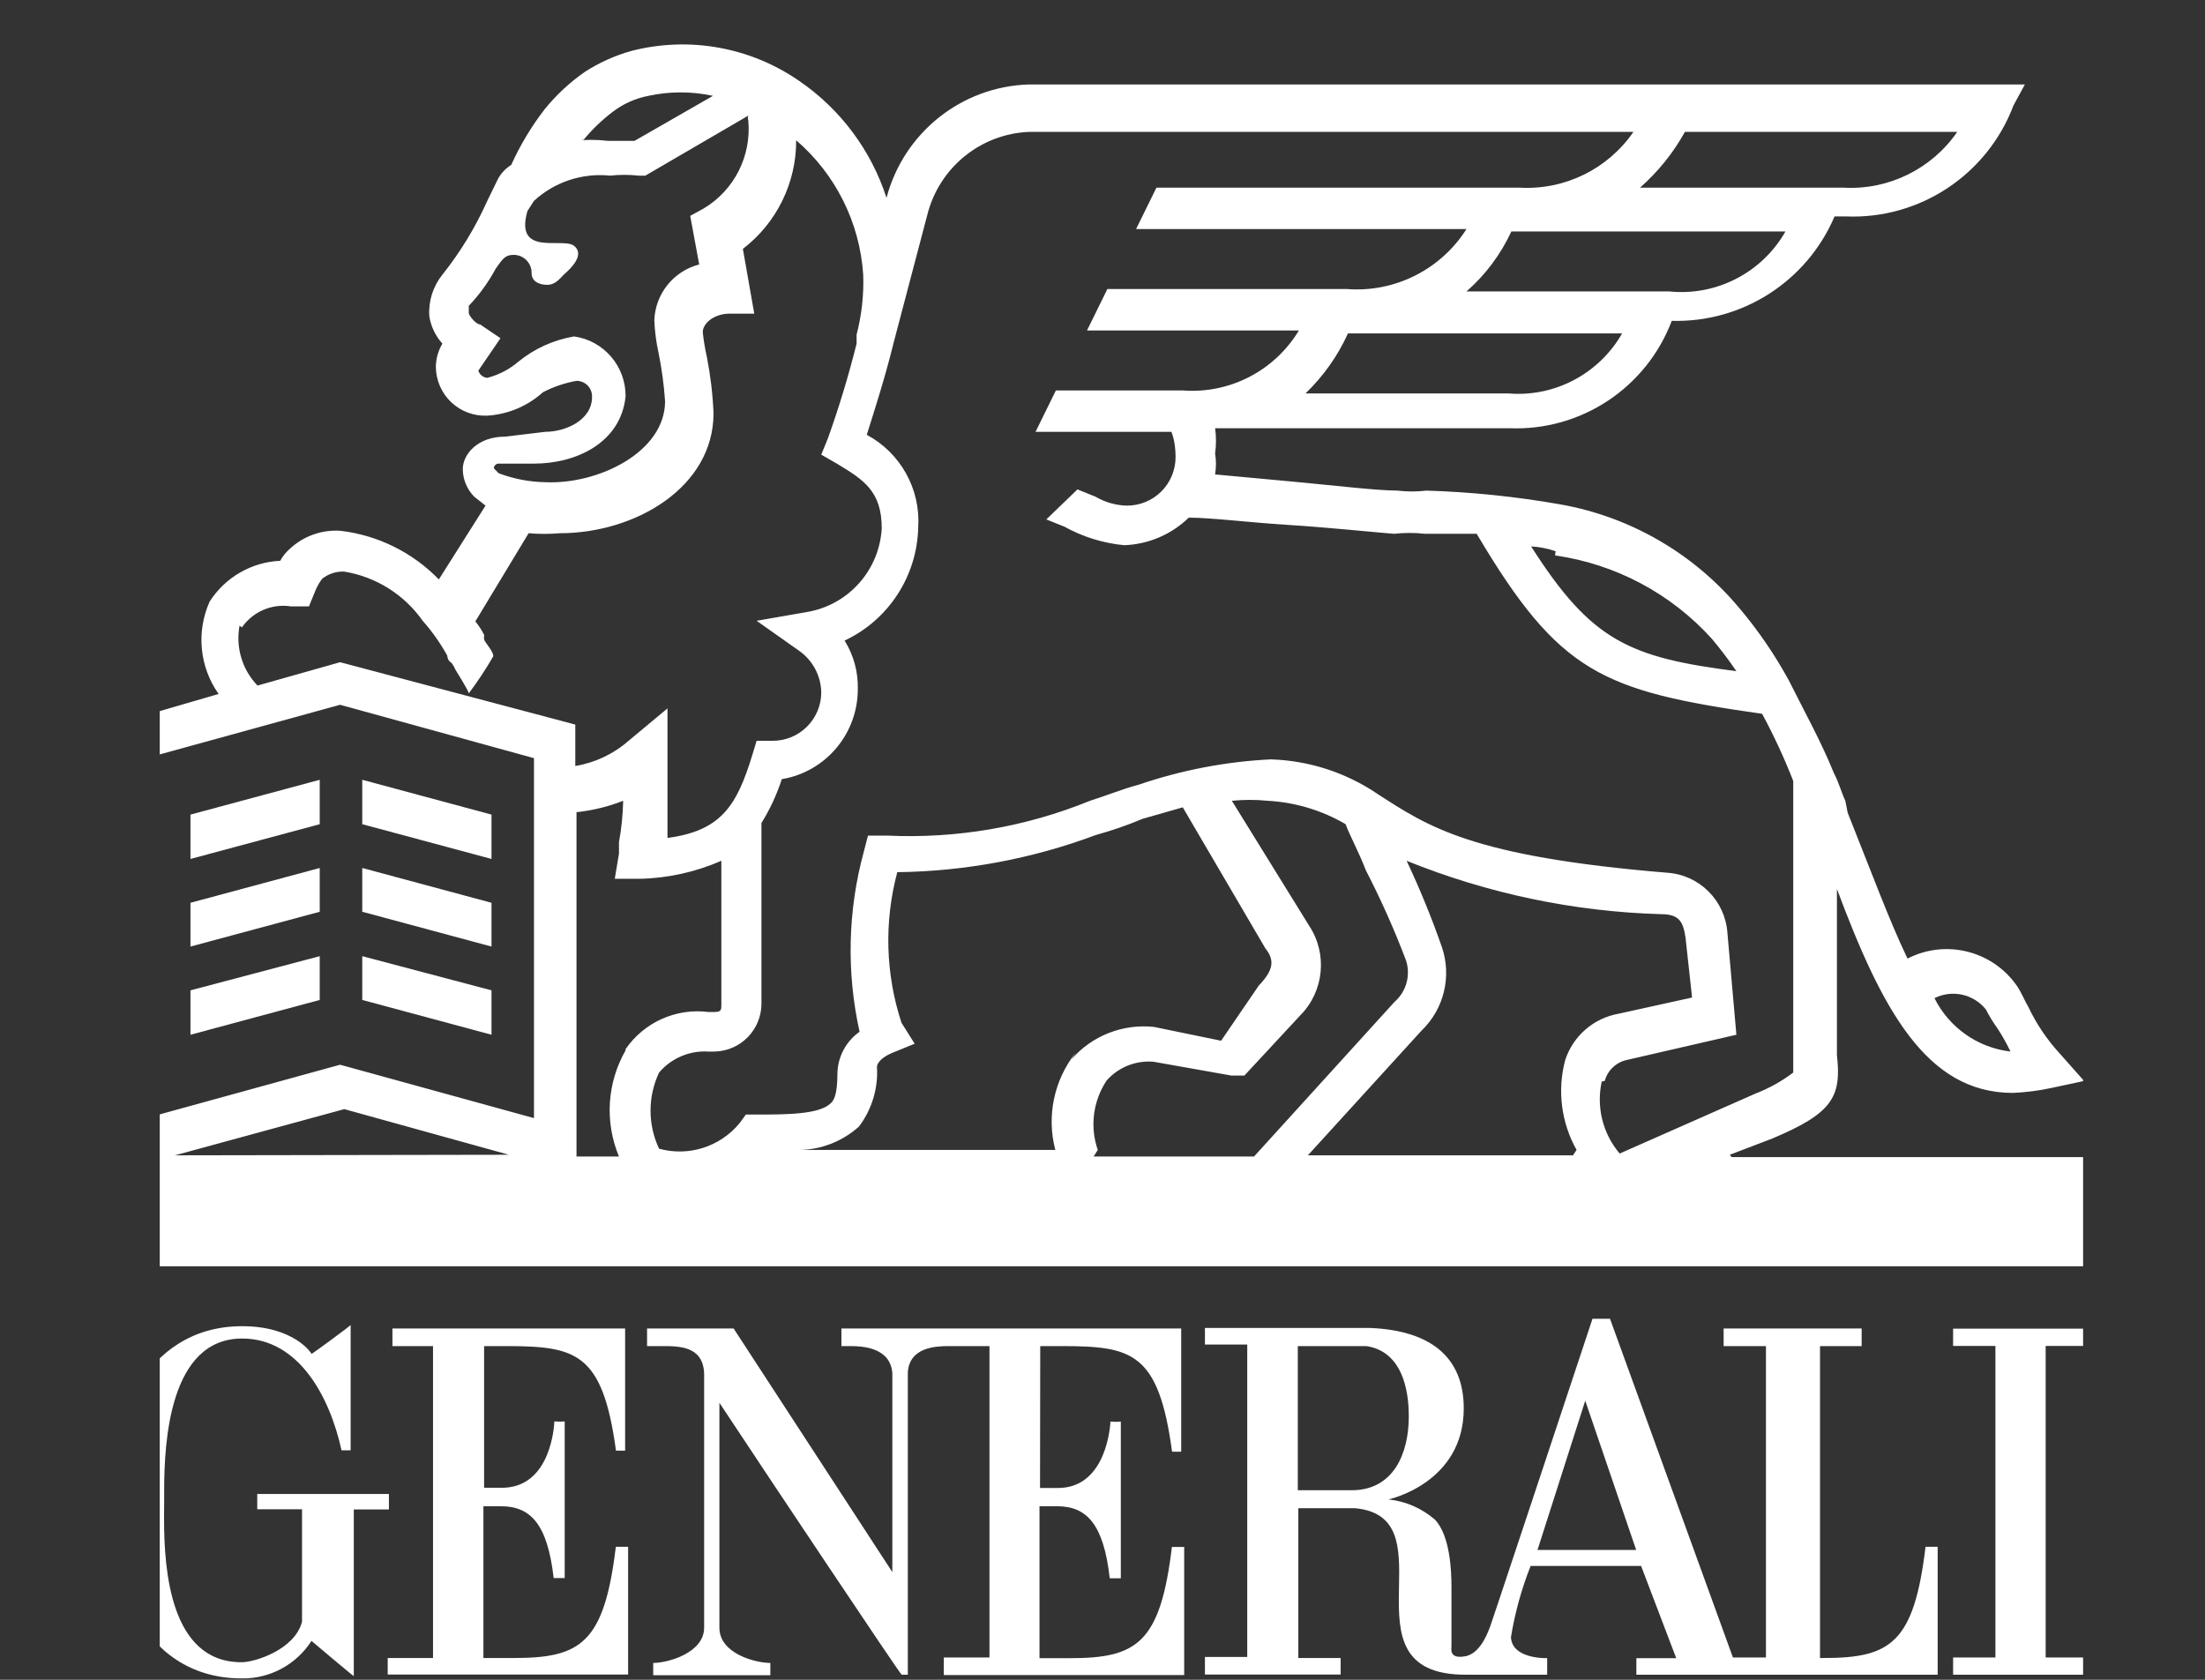 <svg width="42" height="32" viewBox="0 0 42 32" fill="none" xmlns="http://www.w3.org/2000/svg">
<rect x="0" y="0" width="42" height="32" fill="#333333" stroke="none"/>
<g clip-path="url(#clip0_460_2209)">
<g clip-path="url(#clip1_460_2209)">
<g clip-path="url(#clip2_460_2209)">
<g clip-path="url(#clip3_460_2209)">
<path d="M30.566 20.592C30.621 20.39 30.784 20.236 30.988 20.192L33.074 19.712L32.903 17.769C32.859 17.157 32.374 16.67 31.763 16.626C28.024 16.318 27.203 15.746 26.245 15.129C25.642 14.718 24.934 14.488 24.205 14.466C23.351 14.508 22.507 14.67 21.697 14.946C21.355 15.038 21.058 15.163 20.762 15.255C19.537 15.754 18.218 15.98 16.898 15.918H16.533L16.453 16.226C16.148 17.346 16.121 18.523 16.373 19.655C16.116 19.836 15.959 20.128 15.951 20.443C15.951 20.889 15.871 20.969 15.826 21.015C15.609 21.232 14.971 21.232 14.424 21.232H14.207L14.082 21.403C13.71 21.849 13.113 22.037 12.554 21.883C12.337 21.424 12.337 20.891 12.554 20.432C12.786 20.159 13.132 20.011 13.489 20.032H13.614C14.114 20.02 14.51 19.607 14.504 19.106V15.678C14.666 15.417 14.797 15.136 14.891 14.843C15.727 14.704 16.339 13.979 16.339 13.129C16.348 12.803 16.26 12.481 16.088 12.203C16.927 11.809 17.47 10.972 17.49 10.043C17.536 9.315 17.152 8.627 16.51 8.283C16.635 7.883 16.852 7.221 17.023 6.523L17.661 4.101C17.885 3.194 18.68 2.546 19.611 2.512H31.113C30.626 3.221 29.805 3.623 28.947 3.575H22.027L21.64 4.363H27.933C27.442 5.138 26.565 5.577 25.653 5.506H21.093L20.705 6.295H24.741C24.278 7.064 23.422 7.506 22.529 7.438H20.112L19.725 8.226H22.312C22.312 8.226 22.392 8.398 22.392 8.706C22.392 8.954 22.294 9.191 22.118 9.365C21.942 9.539 21.704 9.635 21.457 9.632C21.249 9.626 21.045 9.567 20.865 9.461L20.523 9.323L19.93 9.895L20.272 10.032C20.624 10.227 21.012 10.348 21.412 10.386C21.873 10.37 22.312 10.183 22.643 9.861C23.065 9.861 23.783 9.952 24.513 9.998C25.242 10.043 26.131 10.135 26.553 10.169C26.75 10.147 26.949 10.147 27.146 10.169C27.488 10.169 27.83 10.169 28.127 10.169C29.7 12.82 30.509 13.163 33.564 13.598C33.788 14.012 33.986 14.439 34.157 14.878V20.432C33.938 20.598 33.696 20.733 33.439 20.832L30.851 21.975C30.529 21.596 30.403 21.089 30.509 20.603L30.566 20.592ZM29.962 22.009H24.912L27.078 19.632C27.504 19.223 27.655 18.603 27.465 18.043C27.27 17.483 27.045 16.934 26.793 16.398C28.335 17.022 29.975 17.367 31.638 17.415C31.98 17.415 32.059 17.552 32.105 17.86L32.23 19.003L30.828 19.312C30.355 19.396 29.965 19.734 29.814 20.192C29.659 20.77 29.737 21.385 30.03 21.906L29.962 22.009ZM20.91 21.906C20.756 21.462 20.82 20.971 21.081 20.581C21.306 20.329 21.635 20.198 21.971 20.226L23.453 20.489H23.703L24.764 19.346C25.22 18.889 25.292 18.171 24.934 17.632L23.464 15.255C23.691 15.232 23.921 15.232 24.148 15.255C24.67 15.283 25.178 15.436 25.63 15.7C25.71 15.918 25.881 16.226 26.017 16.581C26.304 17.137 26.559 17.709 26.781 18.295C26.873 18.578 26.788 18.888 26.565 19.083L23.886 22.032H20.831L20.91 21.906ZM20.488 20.055C20.076 20.576 19.932 21.262 20.101 21.906H15.222C15.643 21.902 16.048 21.743 16.362 21.46C16.609 21.133 16.73 20.727 16.704 20.318C16.704 20.318 16.704 20.18 17 20.055L17.422 19.883L17.171 19.483C16.866 18.555 16.839 17.558 17.091 16.615C18.384 16.599 19.665 16.359 20.876 15.906C21.179 15.823 21.476 15.72 21.765 15.598L22.529 15.38L24.102 18.066C24.273 18.283 24.273 18.466 23.977 18.775L23.259 19.826L21.982 19.563C21.388 19.499 20.801 19.729 20.409 20.18L20.488 20.055ZM11.916 20.009C11.562 20.627 11.515 21.375 11.79 22.032H10.981V15.472C11.286 15.44 11.585 15.367 11.87 15.255C11.864 15.519 11.838 15.783 11.79 16.043C11.79 16.135 11.79 16.18 11.79 16.261L11.71 16.741H12.178C12.716 16.731 13.247 16.614 13.74 16.398V19.14C13.74 19.232 13.74 19.278 13.614 19.278H13.489C12.874 19.202 12.268 19.475 11.916 19.986V20.009ZM10.171 21.3L6.478 20.283L2.784 21.3V14.443L6.478 13.426L10.171 14.443V21.3ZM3.332 22.009L6.558 21.129L9.693 21.998L3.332 22.009ZM4.608 11.952C4.818 11.65 5.181 11.495 5.543 11.552H5.885L6.011 11.243C6.043 11.166 6.085 11.093 6.136 11.026C6.255 10.931 6.405 10.882 6.558 10.889C7.161 10.988 7.699 11.326 8.051 11.826C8.231 12.029 8.388 12.252 8.519 12.489C8.519 12.489 8.519 12.581 8.598 12.626C8.631 12.668 8.657 12.714 8.678 12.763C8.678 12.763 8.929 13.163 8.929 13.209C9.099 12.983 9.256 12.746 9.396 12.501C9.396 12.409 9.271 12.283 9.225 12.192C9.216 12.162 9.216 12.13 9.225 12.101C9.178 12.007 9.121 11.918 9.054 11.838L10.069 10.158C10.266 10.175 10.464 10.175 10.662 10.158C12.11 10.158 13.591 9.278 13.591 7.872C13.576 7.515 13.534 7.16 13.466 6.809C13.43 6.651 13.403 6.491 13.386 6.329C13.386 6.158 13.603 5.975 13.899 5.975H14.367L14.15 4.741C14.793 4.249 15.169 3.483 15.165 2.672C15.916 3.318 16.377 4.241 16.442 5.232C16.456 5.617 16.413 6.002 16.316 6.375V6.546C16.164 7.157 15.981 7.76 15.769 8.352L15.643 8.661L15.94 8.832C16.453 9.141 16.795 9.358 16.795 10.066C16.75 10.857 16.17 11.514 15.393 11.655L14.412 11.826L15.222 12.398C15.479 12.579 15.636 12.871 15.643 13.186C15.644 13.434 15.545 13.671 15.369 13.845C15.193 14.019 14.956 14.115 14.709 14.112H14.412L14.332 14.375C14.036 15.346 13.74 15.826 12.714 15.963V14.421V13.495L11.973 14.112C11.686 14.364 11.334 14.53 10.958 14.592V13.803L6.478 12.615L4.905 13.06C4.613 12.757 4.486 12.332 4.563 11.918L4.608 11.952ZM9.408 8.923C9.407 8.877 9.442 8.838 9.488 8.832H10.171C10.981 8.832 11.825 8.432 11.916 7.552C11.921 6.978 11.502 6.489 10.935 6.409C10.546 6.475 10.181 6.64 9.875 6.889C9.704 7.036 9.501 7.141 9.282 7.198C9.203 7.192 9.135 7.137 9.111 7.061L9.533 6.443L9.146 6.181C9.066 6.181 8.929 6.009 8.929 5.963C8.929 5.918 8.929 5.872 8.929 5.826C9.131 5.614 9.304 5.376 9.442 5.118C9.567 4.946 9.613 4.855 9.784 4.855C9.877 4.855 9.965 4.892 10.03 4.959C10.094 5.026 10.129 5.116 10.126 5.209C10.126 5.346 10.251 5.426 10.422 5.426C10.593 5.426 10.673 5.289 10.764 5.209C10.855 5.129 11.152 4.855 10.935 4.683C10.719 4.512 9.795 4.901 10.046 4.021L10.171 3.826C10.563 3.466 11.091 3.291 11.619 3.346C11.801 3.326 11.985 3.326 12.166 3.346H12.292L14.253 2.203C14.244 2.233 14.244 2.265 14.253 2.295C14.316 2.974 13.983 3.628 13.398 3.975L13.147 4.112L13.318 5.038C12.83 5.164 12.482 5.596 12.463 6.101C12.472 6.308 12.498 6.515 12.543 6.718C12.605 7.023 12.647 7.332 12.668 7.643C12.668 8.615 11.391 9.232 10.388 9.186C10.084 9.181 9.783 9.123 9.499 9.015L9.408 8.923ZM11.118 2.661C11.28 2.465 11.463 2.289 11.665 2.135C11.866 1.98 12.1 1.874 12.349 1.826C12.755 1.738 13.174 1.738 13.58 1.826L12.087 2.683C11.916 2.683 11.745 2.683 11.574 2.683C11.362 2.658 11.147 2.658 10.935 2.683C10.935 2.683 10.935 2.683 11.015 2.683L11.118 2.661ZM32.082 2.512H37.281C36.793 3.221 35.972 3.623 35.115 3.575H31.239C31.582 3.272 31.872 2.913 32.094 2.512H32.082ZM31.797 5.552H27.933C28.295 5.235 28.586 4.846 28.788 4.409H34.009C33.562 5.195 32.695 5.643 31.797 5.552ZM28.742 7.495H24.866C25.206 7.169 25.481 6.781 25.675 6.352H30.897C30.457 7.122 29.613 7.568 28.731 7.495H28.742ZM29.62 10.581C30.77 10.744 31.827 11.306 32.607 12.169C32.773 12.367 32.929 12.572 33.074 12.786C31.034 12.523 30.315 12.215 29.164 10.409C29.323 10.418 29.48 10.449 29.631 10.501L29.62 10.581ZM37.828 19.232C37.89 19.356 37.963 19.474 38.044 19.586C38.138 19.729 38.221 19.878 38.295 20.032C37.672 19.959 37.128 19.577 36.847 19.015C37.184 18.846 37.593 18.937 37.828 19.232ZM32.949 21.998L33.758 21.689C34.898 21.209 35.081 20.901 34.989 20.101V16.935C35.844 19.221 36.688 20.82 38.341 20.82C38.582 20.809 38.822 20.779 39.059 20.729L39.697 20.592L39.23 20.066C38.99 19.804 38.79 19.508 38.637 19.186C38.557 19.049 38.512 18.923 38.421 18.786C37.956 18.111 37.063 17.886 36.334 18.261C35.992 17.552 35.651 16.626 35.194 15.483L35.149 15.255C35.069 15.083 35.023 14.9 34.932 14.729C34.681 14.112 34.385 13.586 34.077 12.969C33.812 12.482 33.499 12.023 33.142 11.598C32.272 10.551 31.061 9.846 29.723 9.609C28.879 9.46 28.025 9.372 27.169 9.346C26.987 9.368 26.803 9.368 26.622 9.346C26.234 9.346 25.482 9.255 24.627 9.175L23.145 9.038C23.166 8.905 23.166 8.77 23.145 8.638C23.167 8.478 23.167 8.317 23.145 8.158H28.753C30.115 8.212 31.359 7.389 31.843 6.112C33.186 6.15 34.415 5.362 34.944 4.123H35.16C36.567 4.181 37.853 3.329 38.352 2.009L38.569 1.609H19.599C18.318 1.647 17.214 2.526 16.886 3.769C16.593 2.862 16.007 2.078 15.222 1.541C14.29 0.896 13.126 0.688 12.03 0.969C11.715 1.057 11.415 1.192 11.14 1.369C10.854 1.568 10.597 1.807 10.377 2.078C10.123 2.406 9.909 2.763 9.738 3.141C9.634 3.206 9.548 3.296 9.488 3.403L9.282 3.826C9.057 4.329 8.77 4.801 8.427 5.232C8.248 5.454 8.159 5.736 8.177 6.021C8.207 6.217 8.294 6.399 8.427 6.546C8.346 6.681 8.303 6.835 8.302 6.992C8.305 7.247 8.411 7.489 8.596 7.664C8.781 7.838 9.029 7.93 9.282 7.918C9.676 7.894 10.05 7.736 10.342 7.472C10.543 7.368 10.759 7.295 10.981 7.255C11.062 7.255 11.139 7.288 11.195 7.346C11.251 7.404 11.28 7.483 11.277 7.563C11.277 8.009 10.764 8.226 10.388 8.226L9.624 8.318C9.077 8.318 8.815 8.672 8.815 8.935C8.816 9.132 8.894 9.32 9.032 9.461L9.248 9.632L8.359 11.038C7.86 10.524 7.2 10.197 6.489 10.112C6.127 10.086 5.771 10.215 5.509 10.466C5.439 10.528 5.381 10.601 5.338 10.683C4.79 10.708 4.289 10.998 3.993 11.46C3.735 12.036 3.8 12.706 4.164 13.22L2.043 13.838V24.123H39.823V22.043H32.983L32.949 21.998Z" fill="white"/>
<path fill-rule="evenodd" clip-rule="evenodd" d="M6.9 18.215L9.362 18.866V19.712L6.9 19.049V18.215ZM6.09 18.215V19.049L3.628 19.712V18.866L6.09 18.215ZM6.09 16.535V17.369L3.628 18.032V17.198L6.09 16.535ZM6.9 16.535L9.362 17.198V18.032L6.9 17.369V16.535ZM6.9 14.855L9.362 15.518V16.363L6.9 15.701V14.855ZM6.09 14.855V15.701L3.628 16.363V15.518L6.09 14.855Z" fill="white"/>
<path fill-rule="evenodd" clip-rule="evenodd" d="M6.679 25.241V27.628H6.505C6.285 26.622 5.699 25.499 4.612 25.499C3.222 25.499 3.131 27.489 3.127 28.352L3.127 28.521C3.127 28.546 3.127 28.569 3.127 28.59C3.127 28.662 3.126 28.756 3.125 28.866L3.125 28.964C3.128 29.882 3.236 31.677 4.609 31.665C4.843 31.665 5.612 31.434 5.753 30.894V28.751H4.9V28.46H7.408V28.755H6.739V31.93C6.726 31.93 5.933 31.259 5.933 31.259C5.645 31.709 5.146 31.979 4.612 31.974C2.605 31.974 2.044 29.845 2.044 28.59C2.03 27.219 2.719 25.264 4.612 25.264C5.599 25.264 5.933 25.777 5.933 25.791C5.933 25.804 6.679 25.254 6.679 25.241ZM13.974 25.308L16.997 29.948V26.16C16.961 25.667 16.425 25.643 16.191 25.643H16.027V25.308H22.499V27.655H22.325C22.07 25.756 21.556 25.647 20.24 25.643L19.962 25.643C19.913 25.643 19.864 25.643 19.814 25.643L19.81 28.346H20.125C21.105 28.369 21.151 27.082 21.151 27.082C21.217 27.087 21.283 27.087 21.349 27.082V30.066H21.138C21.021 29.03 20.697 28.694 20.135 28.694H19.8V31.588H20.382C21.653 31.588 22.101 31.306 22.322 29.469H22.556V31.91H17.977V31.575H18.847V25.643L18.069 25.643C17.826 25.644 17.324 25.661 17.292 26.143V31.903H17.175C17.162 31.903 16.53 30.965 15.761 29.815L15.648 29.646C15.572 29.532 15.495 29.416 15.417 29.299L15.299 29.124L15.182 28.947L15.004 28.681C14.965 28.622 14.926 28.564 14.887 28.505L14.769 28.329C14.38 27.744 14.006 27.18 13.703 26.723V31.008C13.703 31.504 14.392 31.679 14.673 31.679V31.913H12.442V31.679C12.723 31.679 13.412 31.487 13.412 31.008V26.16C13.389 25.643 12.94 25.643 12.606 25.643H12.325V25.308H13.974ZM39.781 25.311V25.64H38.965V31.575H39.781V31.903H37.202V31.575H38.008V25.64H37.202V25.311H39.781ZM30.667 25.123L33.008 31.575H33.637V25.643H32.831V25.308H35.46V25.643H34.667V31.585H34.737C36.008 31.585 36.456 31.303 36.677 29.466H36.908V31.903H31.169V31.588H31.928L31.259 29.831H29.155C28.981 30.269 28.856 30.724 28.78 31.189C28.801 31.588 29.389 31.588 29.47 31.588V31.903H27.928C26.667 31.91 26.632 31.119 26.646 30.324L26.648 30.205C26.662 29.491 26.667 28.807 25.804 28.731H24.73V31.585H25.536V31.9H22.951V31.565H23.757V25.613H22.951V25.298H26.105C27.212 25.345 27.881 25.824 27.881 26.83C27.881 28.259 26.446 28.564 26.446 28.564C26.774 28.598 27.083 28.733 27.332 28.949C27.623 29.254 27.647 29.935 27.647 30.227V31.353C27.647 31.41 27.596 31.611 27.914 31.551C28.232 31.491 28.372 30.998 28.383 30.988C28.386 30.985 28.604 30.332 28.892 29.463L28.96 29.259C29.098 28.844 29.249 28.39 29.399 27.939L29.473 27.715C29.87 26.52 30.24 25.402 30.318 25.168L30.329 25.135C30.331 25.127 30.332 25.123 30.332 25.123H30.667ZM11.907 25.308V27.635H11.733C11.478 25.754 10.964 25.647 9.648 25.643L9.369 25.643C9.321 25.643 9.271 25.643 9.221 25.643V28.342H9.532C10.525 28.366 10.559 27.078 10.559 27.078C10.625 27.084 10.691 27.084 10.756 27.078V30.062H10.546C10.428 29.03 10.104 28.694 9.542 28.694H9.208V31.585H9.79C11.061 31.585 11.509 31.303 11.73 29.466H11.964V31.9H7.385V31.585H8.248V25.643H7.475V25.308H11.907ZM30.195 26.683L29.286 29.526H31.165L30.195 26.683ZM26.028 25.643H24.72V28.389H25.747C26.543 28.389 26.834 27.689 26.834 26.984C26.834 26.686 26.8 25.761 26.028 25.643Z" fill="white"/>
</g>
</g>
</g>
</g>
<defs>
<clipPath id="clip0_460_2209">
<rect width="41.697" height="32" fill="white" transform="translate(0.09)"/>
</clipPath>
<clipPath id="clip1_460_2209">
<rect width="40.016" height="32.97" fill="white" transform="translate(1.104 -0.123)"/>
</clipPath>
<clipPath id="clip2_460_2209">
<rect width="36.635" height="32.97" fill="white" transform="translate(3.043 0.846)"/>
</clipPath>
<clipPath id="clip3_460_2209">
<rect width="37.78" height="31.127" fill="white" transform="translate(2.043 0.846)"/>
</clipPath>
</defs>
</svg>
